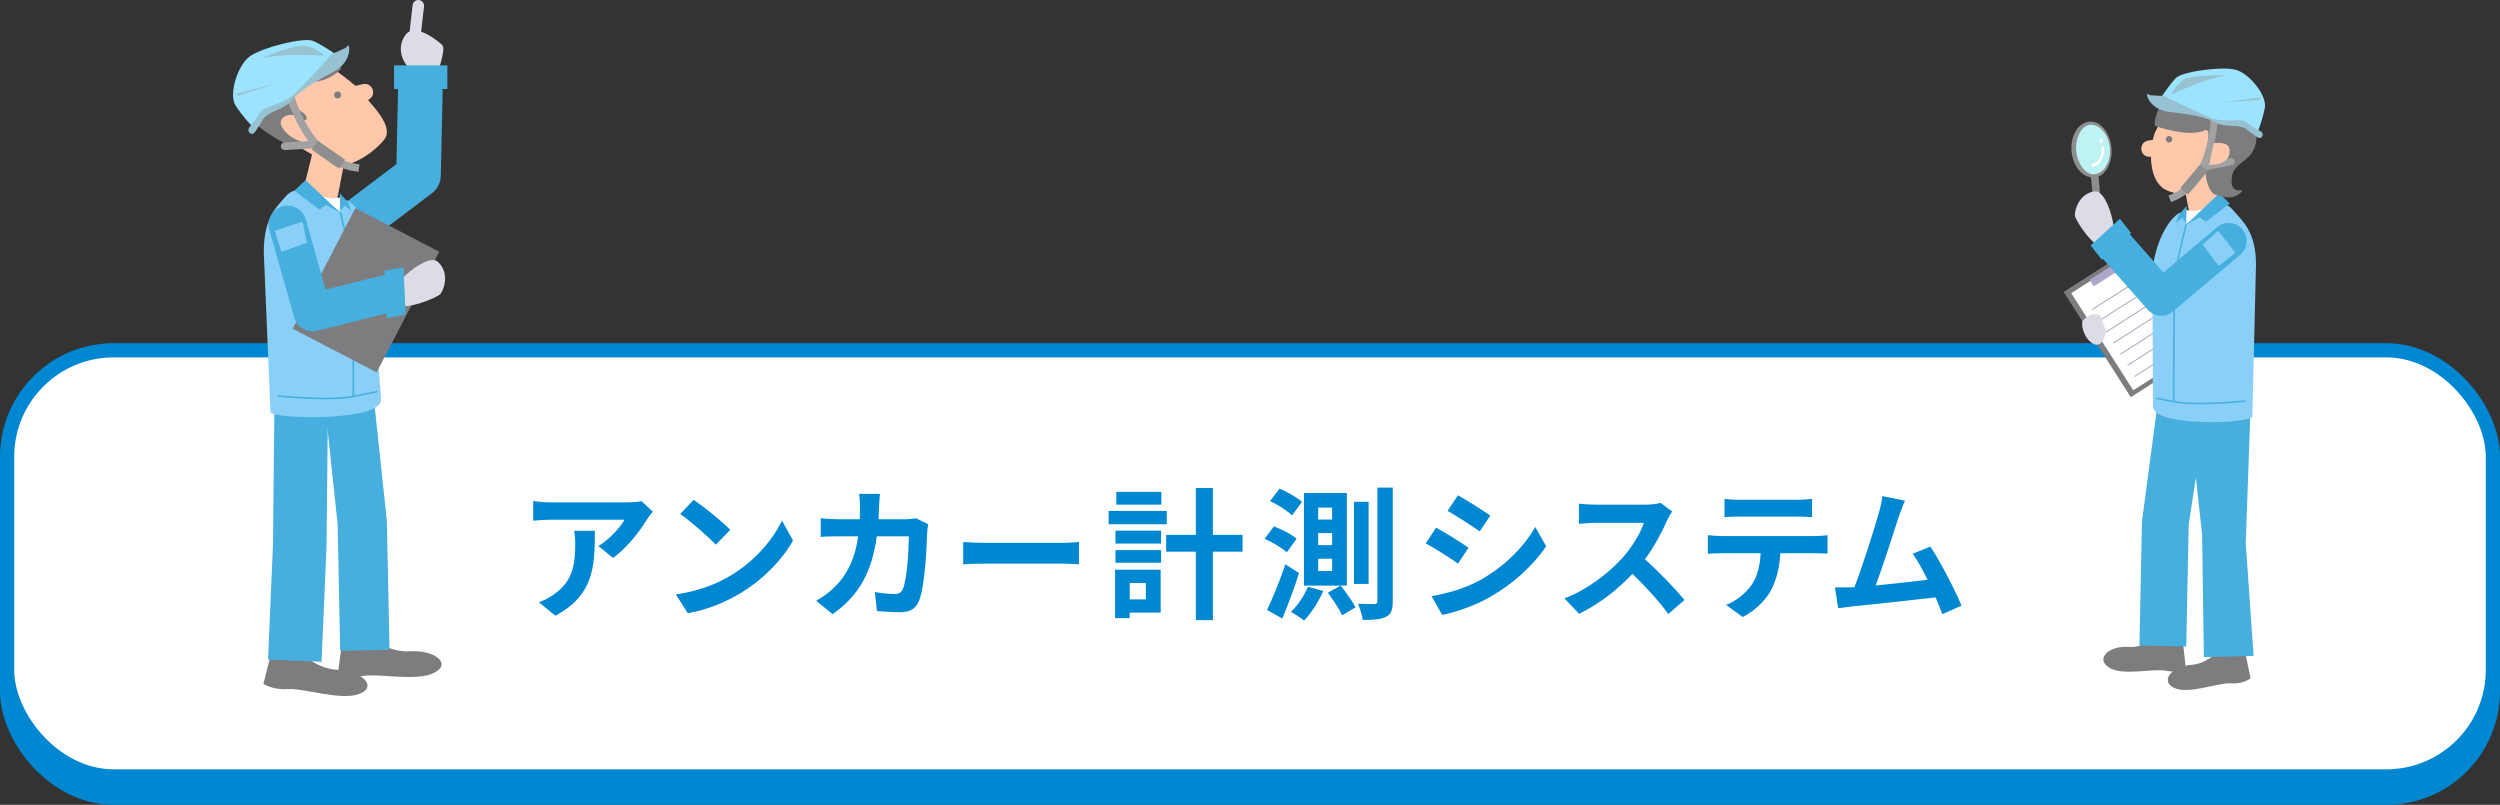 <?xml version="1.0" encoding="UTF-8"?><svg xmlns="http://www.w3.org/2000/svg" width="704" height="226.64" viewBox="0 0 704 226.64"><rect x="0" y="0" width="704" height="226.64" fill="#333333" stroke="none"/><g isolation="isolate"><g id="_レイヤー_2"><g id="frame"><g mix-blend-mode="multiply"><rect x="2" y="104.64" width="700" height="120" rx="30" ry="30" fill="#0087d2" stroke-width="0"/><rect x="2" y="104.64" width="700" height="120" rx="30" ry="30" fill="none" stroke="#0087d2" stroke-miterlimit="10" stroke-width="4"/></g><rect x="2" y="98.64" width="700" height="120" rx="30" ry="30" fill="#fff" stroke-width="0"/><rect x="2" y="98.64" width="700" height="120" rx="30" ry="30" fill="none" stroke="#0087d2" stroke-miterlimit="10" stroke-width="4"/><path d="m183.83,144.07c-.44.52-1.2,1.48-1.56,2.08-1.88,3.12-5.68,8.16-9.64,10.96l-4.12-3.32c3.2-1.96,6.32-5.48,7.36-7.44h-20.84c-1.68,0-3,.12-4.88.28v-5.56c1.52.24,3.2.4,4.88.4h21.56c1.12,0,3.32-.12,4.04-.36l3.2,2.96Zm-16.32,5.4c0,9.92-.2,18.08-11.12,23.92l-4.64-3.8c1.28-.44,2.72-1.12,4.2-2.2,5.08-3.52,6.04-7.76,6.04-14.32,0-1.24-.08-2.32-.28-3.6h5.8Z" fill="#0087d2" stroke-width="0"/><path d="m205.64,162.15c6.8-4.04,12.04-10.16,14.56-15.56l3.12,5.64c-3.04,5.4-8.36,10.92-14.8,14.8-4.04,2.44-9.2,4.68-14.84,5.64l-3.36-5.28c6.24-.88,11.44-2.92,15.32-5.24Zm0-12.96l-4.08,4.2c-2.08-2.24-7.08-6.6-10-8.64l3.76-4c2.8,1.88,8,6.04,10.32,8.44Z" fill="#0087d2" stroke-width="0"/><path d="m261.39,147.63c-.12.68-.28,1.68-.28,2.12-.16,4.32-.64,15.48-2.36,19.56-.88,2.04-2.4,3.08-5.16,3.08-2.28,0-4.68-.16-6.64-.32l-.6-5.36c1.96.36,4.04.56,5.6.56,1.28,0,1.84-.44,2.28-1.4,1.16-2.52,1.68-10.52,1.68-14.84h-9c-1.48,10.56-5.28,16.84-12.44,21.92l-4.64-3.76c1.68-.92,3.64-2.28,5.24-3.92,3.72-3.68,5.72-8.16,6.6-14.24h-5.28c-1.36,0-3.56,0-5.28.16v-5.24c1.68.16,3.76.28,5.28.28h5.72c.04-1.12.08-2.28.08-3.48,0-.88-.12-2.72-.28-3.68h5.88c-.12.92-.2,2.6-.24,3.56-.04,1.24-.08,2.44-.16,3.6h7.52c1,0,2.04-.12,3.04-.28l3.44,1.68Z" fill="#0087d2" stroke-width="0"/><path d="m271.24,152.63c1.44.12,4.36.24,6.44.24h21.48c1.84,0,3.64-.16,4.68-.24v6.28c-.96-.04-3-.2-4.68-.2h-21.48c-2.28,0-4.96.08-6.44.2v-6.28Z" fill="#0087d2" stroke-width="0"/><path d="m328.56,147.63h-16.36v-3.76h16.36v3.76Zm-1.72,24.88h-8.72v1.56h-4.12v-13.64h12.84v12.08Zm-12.72-23.08h12.84v3.64h-12.84v-3.64Zm0,5.48h12.84v3.56h-12.84v-3.56Zm12.92-12.8h-12.68v-3.6h12.68v3.6Zm-8.92,22.08v4.6h4.56v-4.6h-4.56Zm31.79-8.84h-8.36v19.28h-4.8v-19.28h-8.36v-4.72h8.36v-13.2h4.8v13.2h8.36v4.72Z" fill="#0087d2" stroke-width="0"/><path d="m362.36,155.55c-1.32-1.24-4.04-2.84-6.24-3.84l2.6-3.48c2.2.84,5.04,2.24,6.4,3.48l-2.76,3.84Zm3.44,5.84c-1.32,4.28-3.08,8.88-4.72,12.8l-4.28-2.44c1.48-3.08,3.6-8.16,5.16-12.84l3.84,2.48Zm-1.96-16.24c-1.28-1.28-4-3.04-6.2-4.04l2.68-3.52c2.16.92,4.96,2.52,6.32,3.72l-2.8,3.84Zm8.8,21.28c-1.32,3.04-3.48,6.32-5.4,8.32-.88-.72-2.68-1.88-3.72-2.44,1.88-1.8,3.72-4.48,4.8-7.08l4.32,1.2Zm6.64-1.52h-12.08v-26.08h12.08v26.08Zm-4.16-21.96h-3.92v3.36h3.92v-3.36Zm0,7.16h-3.92v3.4h3.92v-3.4Zm0,7.24h-3.92v3.44h3.92v-3.44Zm2.4,7.56c1.48,1.84,3.36,4.44,4.2,6.12l-3.76,2.24c-.76-1.68-2.56-4.36-4.04-6.36l3.6-2Zm7.88-.48h-4.12v-23.12h4.12v23.12Zm6.8-27.12v31.95c0,2.44-.44,3.68-1.84,4.4-1.4.76-3.48.92-6.6.92-.16-1.24-.76-3.24-1.36-4.56,2.04.08,3.96.08,4.6.08.68-.04.88-.24.88-.84v-31.95h4.32Z" fill="#0087d2" stroke-width="0"/><path d="m413.52,154.23l-2.92,4.48c-2.28-1.56-6.4-4.28-9.12-5.68l2.92-4.44c2.68,1.44,7.08,4.2,9.12,5.64Zm3.24,9.16c6.8-3.8,12.36-9.28,15.56-15l3.08,5.44c-3.72,5.52-9.36,10.6-15.92,14.36-4.08,2.32-9.8,4.32-13.36,4.96l-3-5.28c4.48-.76,9.28-2.12,13.64-4.48Zm2.92-18.2l-3,4.44c-2.24-1.56-6.4-4.28-9.04-5.76l2.92-4.4c2.64,1.48,7.04,4.28,9.12,5.72Z" fill="#0087d2" stroke-width="0"/><path d="m470.87,144.03c-.32.44-1.04,1.68-1.4,2.48-1.36,3.12-3.6,7.4-6.28,11,3.96,3.44,8.8,8.56,11.16,11.44l-4.56,3.96c-2.6-3.6-6.32-7.68-10.08-11.32-4.24,4.48-9.56,8.64-15.04,11.24l-4.12-4.32c6.44-2.44,12.64-7.28,16.4-11.48,2.64-3,5.08-6.96,5.96-9.8h-13.56c-1.68,0-3.88.24-4.72.28v-5.68c1.08.16,3.52.28,4.72.28h14.08c1.76,0,3.36-.24,4.16-.52l3.28,2.44Z" fill="#0087d2" stroke-width="0"/><path d="m510.99,150.95c.84,0,2.56-.08,3.64-.24v5.2c-1-.08-2.52-.12-3.64-.12h-9.64c-.24,4.12-1.12,7.48-2.56,10.28-1.4,2.76-4.48,5.88-8.04,7.68l-4.68-3.4c2.84-1.08,5.64-3.4,7.24-5.72,1.64-2.48,2.32-5.48,2.48-8.84h-11c-1.16,0-2.72.08-3.84.16v-5.24c1.2.12,2.6.24,3.84.24h26.2Zm-21.08-5.48c-1.4,0-3.08.08-4.28.16v-5.16c1.28.2,2.92.28,4.24.28h16.08c1.36,0,2.96-.08,4.32-.28v5.16c-1.4-.08-2.92-.16-4.32-.16h-16.04Z" fill="#0087d2" stroke-width="0"/><path d="m546.96,172.95c-.52-1.36-1.16-3-1.88-4.72-6.52.76-18.64,2.04-23.68,2.56-1,.12-2.48.32-3.76.48l-.92-5.84c1.36,0,3.08,0,4.4-.04l1.08-.04c2.32-5.92,5.76-16.88,6.92-21.04.56-2.04.8-3.28.96-4.6l6.36,1.28c-.56,1.2-1.12,2.68-1.72,4.44-1.28,3.92-4.52,14.08-6.52,19.44,4.88-.48,10.56-1.12,14.6-1.6-1.4-2.88-2.88-5.56-4.2-7.32l5-2.04c2.84,4.32,6.92,12.16,8.76,16.64l-5.4,2.4Z" fill="#0087d2" stroke-width="0"/><path d="m115.02,18.9c-1.08-.85-3.69-4.97-.93-8.95,2.76-3.98,9.72,2,10.49,2.78s-.3,5.38-2.16,9.57c-1.86,4.18-7.41-3.39-7.41-3.39Z" fill="#dcdce6" stroke-width="0"/><path d="m99.23,69.76c1.32,0,2.65-.41,3.79-1.27l18.62-14.08c1.53-1.16,2.45-2.95,2.49-4.88l.52-23.55c.08-3.47-2.68-6.35-6.15-6.43-.05,0-.09,0-.14,0-3.41,0-6.21,2.72-6.28,6.15l-.45,20.51-16.19,12.25c-2.77,2.09-3.32,6.04-1.22,8.81,1.24,1.63,3.12,2.49,5.02,2.49Z" fill="#47afdd" stroke-width="0"/><rect x="110.97" y="18.41" width="15.01" height="6.67" fill="#47afdd" stroke-width="0"/><path d="m102.81,178.57s5.96,5.27,12.6,4.83c6.65-.44,11.86,3.25,7.08,5.95-4.78,2.7-15.89.21-20.31,1.01s-7.03-.7-7.03-.7l1.38-10.28,6.27-.82Z" fill="#7d7c7f" stroke-width="0"/><path d="m95.81,183.26l13.88-.28-.74-35.99c0-.2-.02-.4-.04-.59l-4.17-39.2-13.81,1.47,4.14,38.9.73,35.69Z" fill="#47afdd" stroke-width="0"/><path d="m83.04,182.4s5.33,5.91,11.98,6.22c6.65.31,11.41,4.57,6.36,6.71-5.05,2.15-15.81-1.59-20.3-1.29s-6.9-1.49-6.9-1.49l2.54-10.05,6.32-.1Z" fill="#7d7c7f" stroke-width="0"/><path d="m90.56,186.37l1.39-32.48c0-.08,0-.16,0-.25l.41-39.52-15.08-.16-.41,39.4-1.39,32.36,15.06.65Z" fill="#47afdd" stroke-width="0"/><polygon points="88.98 38.98 85.21 54.35 94.93 56.24 96.86 46.15 88.98 38.98" fill="#ffc8aa" stroke-width="0"/><path d="m100.34,24.4c4.56,5.39,10.83,11.17,7.82,14.96-2.66,3.36-9.35,8.24-14.42,7.17-1.97-.42-14.81-8.36-15.18-8.78s-7.93-9.05-6.85-11.58,11.89-5.78,16.55-8.81c2.33-1.52,12.09,7.04,12.09,7.04Z" fill="#ffc8aa" stroke-width="0"/><path d="m98.29,24.57l3.91-.88c2.55-.57,3.99,2.84,1.79,4.25-.24.16-.51.31-.81.47-5.01,2.65-4.89-3.85-4.89-3.85Z" fill="#ffc8aa" stroke-width="0"/><path d="m96,19.45s-3.4,3.84-8.86,3.62c-4.13-.17-7.29,2.12-7.48,2.15-5.09,1.03,1.77,3.56,5.67,6.51,1.64,1.24,1.39,3.14-1.07,1.42-2.46-1.72-5.13-.4-5.21,1.36-.07,1.76,2.68,4.39,5.5,5.26,1.24.38-3.52.97-3.52.97,0,0-7.81-3.67-11.49-8.4-1.6-2.05-2.98-5.46-1.68-9.76.65-2.14,3.81-2.28,6.75-3.96,2.94-1.68,5.7-3.49,13.02-5.63,3.06-.89,8.32,3.92,8.36,6.45Z" fill="#7d7c7f" stroke-width="0"/><path d="m100.96,48.35l.28-2.1-1.05-.14c-11.94-1.6-16.98-18.04-17.03-18.2l-.3-1.02-2.03.61.3,1.02c.05.18,1.36,4.5,4.28,9.1,3.94,6.19,8.95,9.86,14.5,10.6l1.05.14Z" fill="#a2a2a3" stroke-width="0"/><path d="m96.39,16.54s-5.78-4.08-8.36-5.06c-2.57-.98-13.98,1.81-17.58,4.32-3.59,2.5-6.15,10.84-4.07,14,2.08,3.17,4.55,5.68,4.55,5.68,0,0,18.2-12.85,25.45-18.94Z" fill="#9ce3ff" stroke-width="0"/><path d="m70.2,35.91c-.79.93.37,2.31,1.33,1.56.53-.41,2.72-4.27,3.15-4.72,1.2-1.27,5.6-2.07,7.46-4.53,1.86-2.46,7.42-5.72,11.74-7.99,5.95-3.11,4.48-9.1,3.78-7.03-.11.33-4.16,2.01-4.16,2.01,0,0-7.82,8.66-10.51,11.15-3.66,3.39-8.47,3.34-9.6,5.15s-1.97,2.97-3.19,4.41Z" fill="#97c2d1" stroke-width="0"/><path d="m91.19,15.68s-11.56-.93-17.96.92c0,0,8.1-3.66,12.33-3.78,1.42-.04,5,1.68,5.64,2.86Z" fill="#97c2d1" stroke-width="0"/><path d="m67.21,26.96s9.86-3.28,11.24-3.63c1.38-.35-12.26,3.14-12.26,3.14l1.02.49Z" fill="#97c2d1" stroke-width="0"/><path d="m80.14,42.25s.04,0,.06,0l7.87-.46c.58-.03,1.03-.54,1-1.12-.03-.58-.53-1.03-1.12-1l-7.87.46c-.58.03-1.03.54-1,1.12.03.56.5,1,1.06,1Z" fill="#a2a2a3" stroke-width="0"/><path d="m95.45,47.48l1.73-2.53-1.27-.86c-1.77-1.21-5.11-3.57-5.14-3.59l-1.25-.89-1.77,2.5,1.25.89s3.39,2.4,5.18,3.62l1.27.86Z" fill="#8e8e8e" stroke-width="0"/><circle cx="95.08" cy="26.73" r=".99" fill="#7d7c7f" stroke-width="0"/><path d="m74.28,71.06l1.88,44.83c-.9,2.1,31.02,3.09,31.16-3.33l-3.5-44.99c-.63-2.53-1.58-8.18-5.65-10.93-1.12-.75-2.71.38-5.26-.24-4.49-1.08-9.06-5.1-12.46-1.09-2.44,2.88-6.2,5.84-6.17,15.74Z" fill="#89cff7" stroke-width="0"/><path d="m91.68,112.45c2.94,0,5.8-.15,7.91-.58l6.79-1.39-.09-.45-6.79,1.39c-6.68,1.37-21.08-.14-21.22-.16l-.05.46c.1.01,6.97.73,13.45.73Z" fill="#47afdd" stroke-width="0"/><path d="m99.7,111.75c.14-1.25-.07-33.42-.23-36.22-.15-2.61-3.27-15.24-3.4-15.78l-.45.11c.03.13,3.24,13.12,3.39,15.7.17,2.8.37,34.9.23,36.15l.46.05Z" fill="#47afdd" stroke-width="0"/><path d="m87.48,53.75c3.76,2.26,7.61,2.47,8.33,1.7s-.15,4.01-.15,4.01c0,0-11.93-7.97-8.18-5.71Z" fill="#fff" stroke-width="0"/><polygon points="86.04 50.72 95.69 59.8 91.81 57.76 89.98 59.03 82.88 53.7 86.04 50.72" fill="#47afdd" stroke-width="0"/><polygon points="95.69 54.39 95.84 59.49 96.98 57.85 98.78 59.33 98.16 57.17 95.69 54.39" fill="#47afdd" stroke-width="0"/><rect x="89.74" y="62.6" width="26.63" height="38.27" transform="translate(156.86 201.76) rotate(-152.56)" fill="#7d7c7f" stroke-width="0"/><path d="m123.35,73.76c3.48,3.27,1.49,8.14.63,9.07s-10.01,5.02-13.81,2.83,9.69-15.16,13.18-11.9Z" fill="#dcdce6" stroke-width="0"/><path d="m84.67,92.16c-.85-.67-1.51-1.61-1.82-2.73l-7-24.74c-.8-2.83.85-5.78,3.68-6.58,2.83-.8,5.78.84,6.58,3.68l5.59,19.76,16.54-4.14c2.86-.72,5.45,9.62,2.59,10.34l-21.56,5.4c-1.66.42-3.35,0-4.6-.99Z" fill="#47afdd" stroke-width="0"/><polygon points="108.88 89.57 108.29 76.21 113.63 75.22 114.22 88.58 108.88 89.57" fill="#47afdd" stroke-width="0"/><polygon points="79.25 70.88 86.41 68.39 85.24 62.44 77.35 64.95 79.25 70.88" fill="#89cff7" stroke-width="0"/><path d="m116.57,14.04c.81,0,1.51-.61,1.61-1.44l1.23-10.8c.1-.89-.54-1.69-1.43-1.79-.89-.1-1.69.54-1.79,1.43l-1.23,10.8c-.1.89.54,1.69,1.43,1.79.06,0,.12.01.19.01Z" fill="#dcdce6" stroke-width="0"/><line x1="589.86" y1="49.53" x2="590.63" y2="58.12" fill="#defdff" stroke-width="0"/><path d="m590.63,59.18s.06,0,.1,0c.58-.05,1.01-.57.96-1.15l-.78-8.59c-.05-.58-.57-1.01-1.15-.96-.58.05-1.01.57-.96,1.15l.78,8.59c.05.55.51.96,1.05.96Z" fill="#8e8e8e" stroke-width="0"/><ellipse cx="589.19" cy="42.11" rx="5.19" ry="7.45" transform="translate(-1.4 53.24) rotate(-5.17)" fill="#bdf3f4" stroke-width="0"/><path d="m583.34,42.64c-.14-1.76.1-3.58.9-5.21,1.2-2.61,4.26-4.2,6.85-2.48,4.12,2.81,4.8,10.35,1.25,13.85-2.24,2.17-5.53,1.14-7.18-1.21-1.08-1.45-1.64-3.2-1.82-4.96h0Zm1.35-.12c.16,3.49,3.35,8.61,7.17,5.73,3.55-3.06,2.9-10.29-1.15-12.66-4.28-2.15-6.5,3.46-6.02,6.93h0Z" fill="#8e8e8e" stroke-width="0"/><path d="m589.35,46.95c1.98-.18,3.39-2.63,3.13-5.46-.02-.25-.19-.43-.37-.42s-.31.23-.29.48c.21,2.34-.93,4.36-2.55,4.51-.18.02-.31.23-.29.48s.19.43.37.42Z" fill="#fff" stroke-width="0"/><ellipse cx="591.66" cy="39.66" rx=".5" ry=".68" transform="translate(-1.17 53.46) rotate(-5.17)" fill="#fff" stroke-width="0"/><path d="m617.39,96.7l-18.48-2.93c-2.99.49-4.78-10.35-1.78-10.84l14.99,2.61c2.47-13.38,4.11-20,4.99-20.92,2.1-2.19,5.57-2.27,7.77-.18,2.02,1.93,2.25,5.04.62,7.23-.83,1.87-2.36,9.01-3.33,14.76-.37,2.19-2.27,9.69-4.41,10.19-.12.03-.25.05-.37.07Zm7.66-24.49s0,0,0,0c0,0,0,0,0,0Z" fill="#47afdd" stroke-width="0"/><rect x="595.06" y="82.17" width="4.82" height="12.19" transform="translate(1186 223.86) rotate(-175.43)" fill="#47afdd" stroke-width="0"/><rect x="588.65" y="72.87" width="24.47" height="35.16" transform="translate(45.72 337.5) rotate(-32.55)" fill="#7d7c7f" stroke-width="0"/><rect x="590.33" y="74.31" width="21.21" height="32.44" transform="translate(45.68 337.54) rotate(-32.55)" fill="#fff" stroke-width="0"/><rect x="588.34" y="76.38" width="8.52" height="2.17" transform="translate(51.4 331) rotate(-32.55)" fill="#b0a8cc" stroke-width="0"/><rect x="587.86" y="82.79" width="15.95" height=".27" transform="translate(48.97 333.6) rotate(-32.55)" fill="#a7a2b5" stroke-width="0"/><rect x="589.86" y="85.92" width="15.95" height=".27" transform="translate(47.6 335.17) rotate(-32.55)" fill="#a7a2b5" stroke-width="0"/><rect x="591.86" y="89.06" width="15.95" height=".27" transform="translate(46.23 336.74) rotate(-32.55)" fill="#a7a2b5" stroke-width="0"/><rect x="593.85" y="92.19" width="15.95" height=".27" transform="translate(44.86 338.3) rotate(-32.55)" fill="#a7a2b5" stroke-width="0"/><rect x="595.85" y="95.32" width="15.95" height=".27" transform="translate(43.49 339.87) rotate(-32.55)" fill="#a7a2b5" stroke-width="0"/><rect x="597.85" y="98.45" width="15.95" height=".27" transform="translate(42.12 341.44) rotate(-32.55)" fill="#a7a2b5" stroke-width="0"/><rect x="599.85" y="101.58" width="15.95" height=".27" transform="translate(40.74 343.01) rotate(-32.55)" fill="#a7a2b5" stroke-width="0"/><path d="m591.57,89.04s-1.72-1.89-4.88,1.05c-1.04.97.24,5.58,2.9,6.79s3.49-3.49,3.49-3.49l-1.51-4.35Z" fill="#dcdce6" stroke-width="0"/><path d="m609.44,177.53s-4.74,5.07-10.03,4.65c-5.29-.42-9.43,3.13-5.63,5.73,3.8,2.6,12.64.2,16.16.98,3.52.77,5.59-.67,5.59-.67l-1.1-9.89-4.99-.79Z" fill="#7d7c7f" stroke-width="0"/><path d="m615.63,182.04l-13.16-.27.7-34.64c0-.19.02-.38.04-.57l4.97-37.41,13.99.51-5.83,38.03-.69,34.36Z" fill="#47afdd" stroke-width="0"/><path d="m626.71,181.21s-4.24,5.69-9.53,5.99c-5.29.3-9.08,4.4-5.06,6.46,4.02,2.07,12.58-1.53,16.15-1.24,3.57.28,5.49-1.43,5.49-1.43l-2.02-9.68-5.03-.1Z" fill="#7d7c7f" stroke-width="0"/><path d="m620.61,185.03l-.5-34.27c0-.08,0-.16,0-.24l-3.81-34.95,17.46-.81-1.36,38.21,2.22,31.73-14,.33Z" fill="#47afdd" stroke-width="0"/><polygon points="622.11 43.14 625.68 57.94 616.47 59.75 614.64 50.04 622.11 43.14" fill="#ffc8aa" stroke-width="0"/><path d="m635.29,74.51l-1.03,42.67c.85,2.02-27.87,3.38-28-2.8l-.13-37.65c.34-6.31,3.41-13.95,7.27-16.59,1.06-.73,2.57.36,4.98-.23,4.26-1.04,7.21-4.61,10.43-.75,2.31,2.77,6.51,5.82,6.48,15.35Z" fill="#89cff7" stroke-width="0"/><path d="m619.55,113.87c-2.79,0-5.5-.14-7.5-.56l-4.9-.93.09-.43,4.9.93c6.33,1.31,19.98-.14,20.12-.15l.05.44c-.09.01-6.61.7-12.76.7Z" fill="#47afdd" stroke-width="0"/><path d="m611.94,113.19c-.13-1.21.06-32.17.22-34.87.15-2.52,3.1-14.68,3.22-15.19l.43.1c-.03.13-3.07,12.64-3.21,15.11-.16,2.7-.35,33.6-.22,34.8l-.44.05Z" fill="#47afdd" stroke-width="0"/><path d="m623.54,57.36c-3.56,2.18-7.22,2.38-7.9,1.64s.15,3.86.15,3.86c0,0,11.32-7.68,7.75-5.5Z" fill="#fff" stroke-width="0"/><polygon points="624.9 54.44 615.75 63.18 619.43 61.21 621.16 62.44 627.89 57.31 624.9 54.44" fill="#47afdd" stroke-width="0"/><polygon points="615.75 57.97 615.6 62.88 614.52 61.31 612.82 62.73 613.41 60.65 615.75 57.97" fill="#47afdd" stroke-width="0"/><path d="m589.72,53.9c-4.5.73-5.58,5.68-5.42,6.87.17,1.2,5.11,9.34,9.27,9.63s.65-17.24-3.86-16.51Z" fill="#dcdce6" stroke-width="0"/><path d="m608.97,88.92c1.03-.08,2.05-.47,2.91-1.2l18.91-15.93c2.17-1.82,2.48-5.04.69-7.2-1.78-2.15-4.98-2.42-7.15-.59l-15.11,12.72-10.7-12.14c-1.85-2.1-9.49,4.74-7.64,6.83l13.94,15.82c1.08,1.22,2.62,1.79,4.14,1.68Z" fill="#47afdd" stroke-width="0"/><polygon points="591.86 73.11 600.1 65.6 596.96 61.61 588.72 69.11 591.86 73.11" fill="#47afdd" stroke-width="0"/><polygon points="624.77 74.9 620.24 68.89 624.66 64.99 629.48 71.2 624.77 74.9" fill="#89cff7" stroke-width="0"/><path d="m606.79,37.37c-2.02,6.27-1.19,13.6,2.72,15.87,3.45,2.01,9.8,2.12,13.77-.55,1.54-1.04,6.68-10.69,6.85-11.19s3.63-10.61,1.83-12.44-12.21-.94-17.26-1.98c-2.53-.52-7.9,10.29-7.9,10.29Z" fill="#ffc8aa" stroke-width="0"/><path d="m607.83,39.13l-2.9.46c-2.59.41-2.58,4.2.02,4.53.05,0,.1.01.15.02,4.8.54,3.18-4.16,2.89-4.92-.03-.07-.09-.1-.16-.09Z" fill="#ffc8aa" stroke-width="0"/><path d="m606.92,35.48s9.22,3.34,13.83,1.26c3.48-1.57-2.64,11.67,2.31,17.64.34.41,5.97,2.9,8.36-.68.38-.58-3.75,1.36-2.9-3.92.68-5.12,7.81-3.85,6.82-13.3-.25-2.41.35-6.53-2.28-9.83-1.3-1.64-4.06-.67-7.17-1.12s-6.11-1.08-13.13-.41c-2.93.28-6.7,8.15-5.84,10.37Z" fill="#7d7c7f" stroke-width="0"/><path d="m611.4,56.9l-.75-1.83.91-.38c10.28-4.25,10.88-20.35,10.89-20.51l.03-.99,1.97.06-.03.99c0,.18-.14,4.41-1.66,9.26-2.05,6.54-5.66,11.05-10.45,13.02l-.91.38Z" fill="#a2a2a3" stroke-width="0"/><path d="m607.43,29.17s3.53-5.54,5.39-7.28c1.86-1.74,12.62-3.23,16.58-2.29s9.06,7.32,8.38,10.79c-.68,3.47-1.92,6.51-1.92,6.51,0,0-20.1-4.92-28.44-7.73Z" fill="#9ce3ff" stroke-width="0"/><path d="m636.64,37.01c1,.54.49,2.14-.59,1.82-.6-.18-3.83-2.78-4.35-3.03-1.47-.69-5.53.13-7.98-1.38s-8.36-2.43-12.86-2.91c-6.19-.66-7.02-6.38-5.7-4.82.21.25,4.27.32,4.27.32,0,0,9.73,4.84,12.9,6.09,4.32,1.69,8.43-.01,10.03,1.18,1.6,1.19,2.72,1.91,4.28,2.74Z" fill="#97c2d1" stroke-width="0"/><path d="m611.59,26.63s9.58-4.79,15.72-5.38c0,0-8.22-.4-11.89.95-1.23.46-3.69,3.19-3.83,4.43Z" fill="#97c2d1" stroke-width="0"/><path d="m636.08,28.19s-9.6.54-10.9.71c-1.31.17,11.61-1.49,11.61-1.49l-.7.78Z" fill="#97c2d1" stroke-width="0"/><path d="m620.77,47.86c-.29-.12-.52-.38-.58-.72-.11-.54.24-1.06.78-1.16l7.14-1.42c.53-.11,1.06.24,1.16.78.11.54-.24,1.06-.78,1.16l-7.14,1.42c-.2.04-.4.02-.58-.06Z" fill="#a2a2a3" stroke-width="0"/><path d="m616.13,54.81l-2.17-1.86.93-1.08c1.3-1.51,3.72-4.44,3.74-4.47l.91-1.1,2.2,1.82-.91,1.1s-2.46,2.97-3.77,4.5l-.93,1.08Z" fill="#8e8e8e" stroke-width="0"/><ellipse cx="610.81" cy="39.25" rx=".91" ry=".92" transform="translate(29.36 230.43) rotate(-21.88)" fill="#7d7c7f" stroke-width="0"/><path d="m623.42,40.31s3.98-.57,4.36,1.5c.47,2.57-1.28,4.81-5.75,4.58" fill="#ffc8aa" stroke-width="0"/></g></g></g></svg>